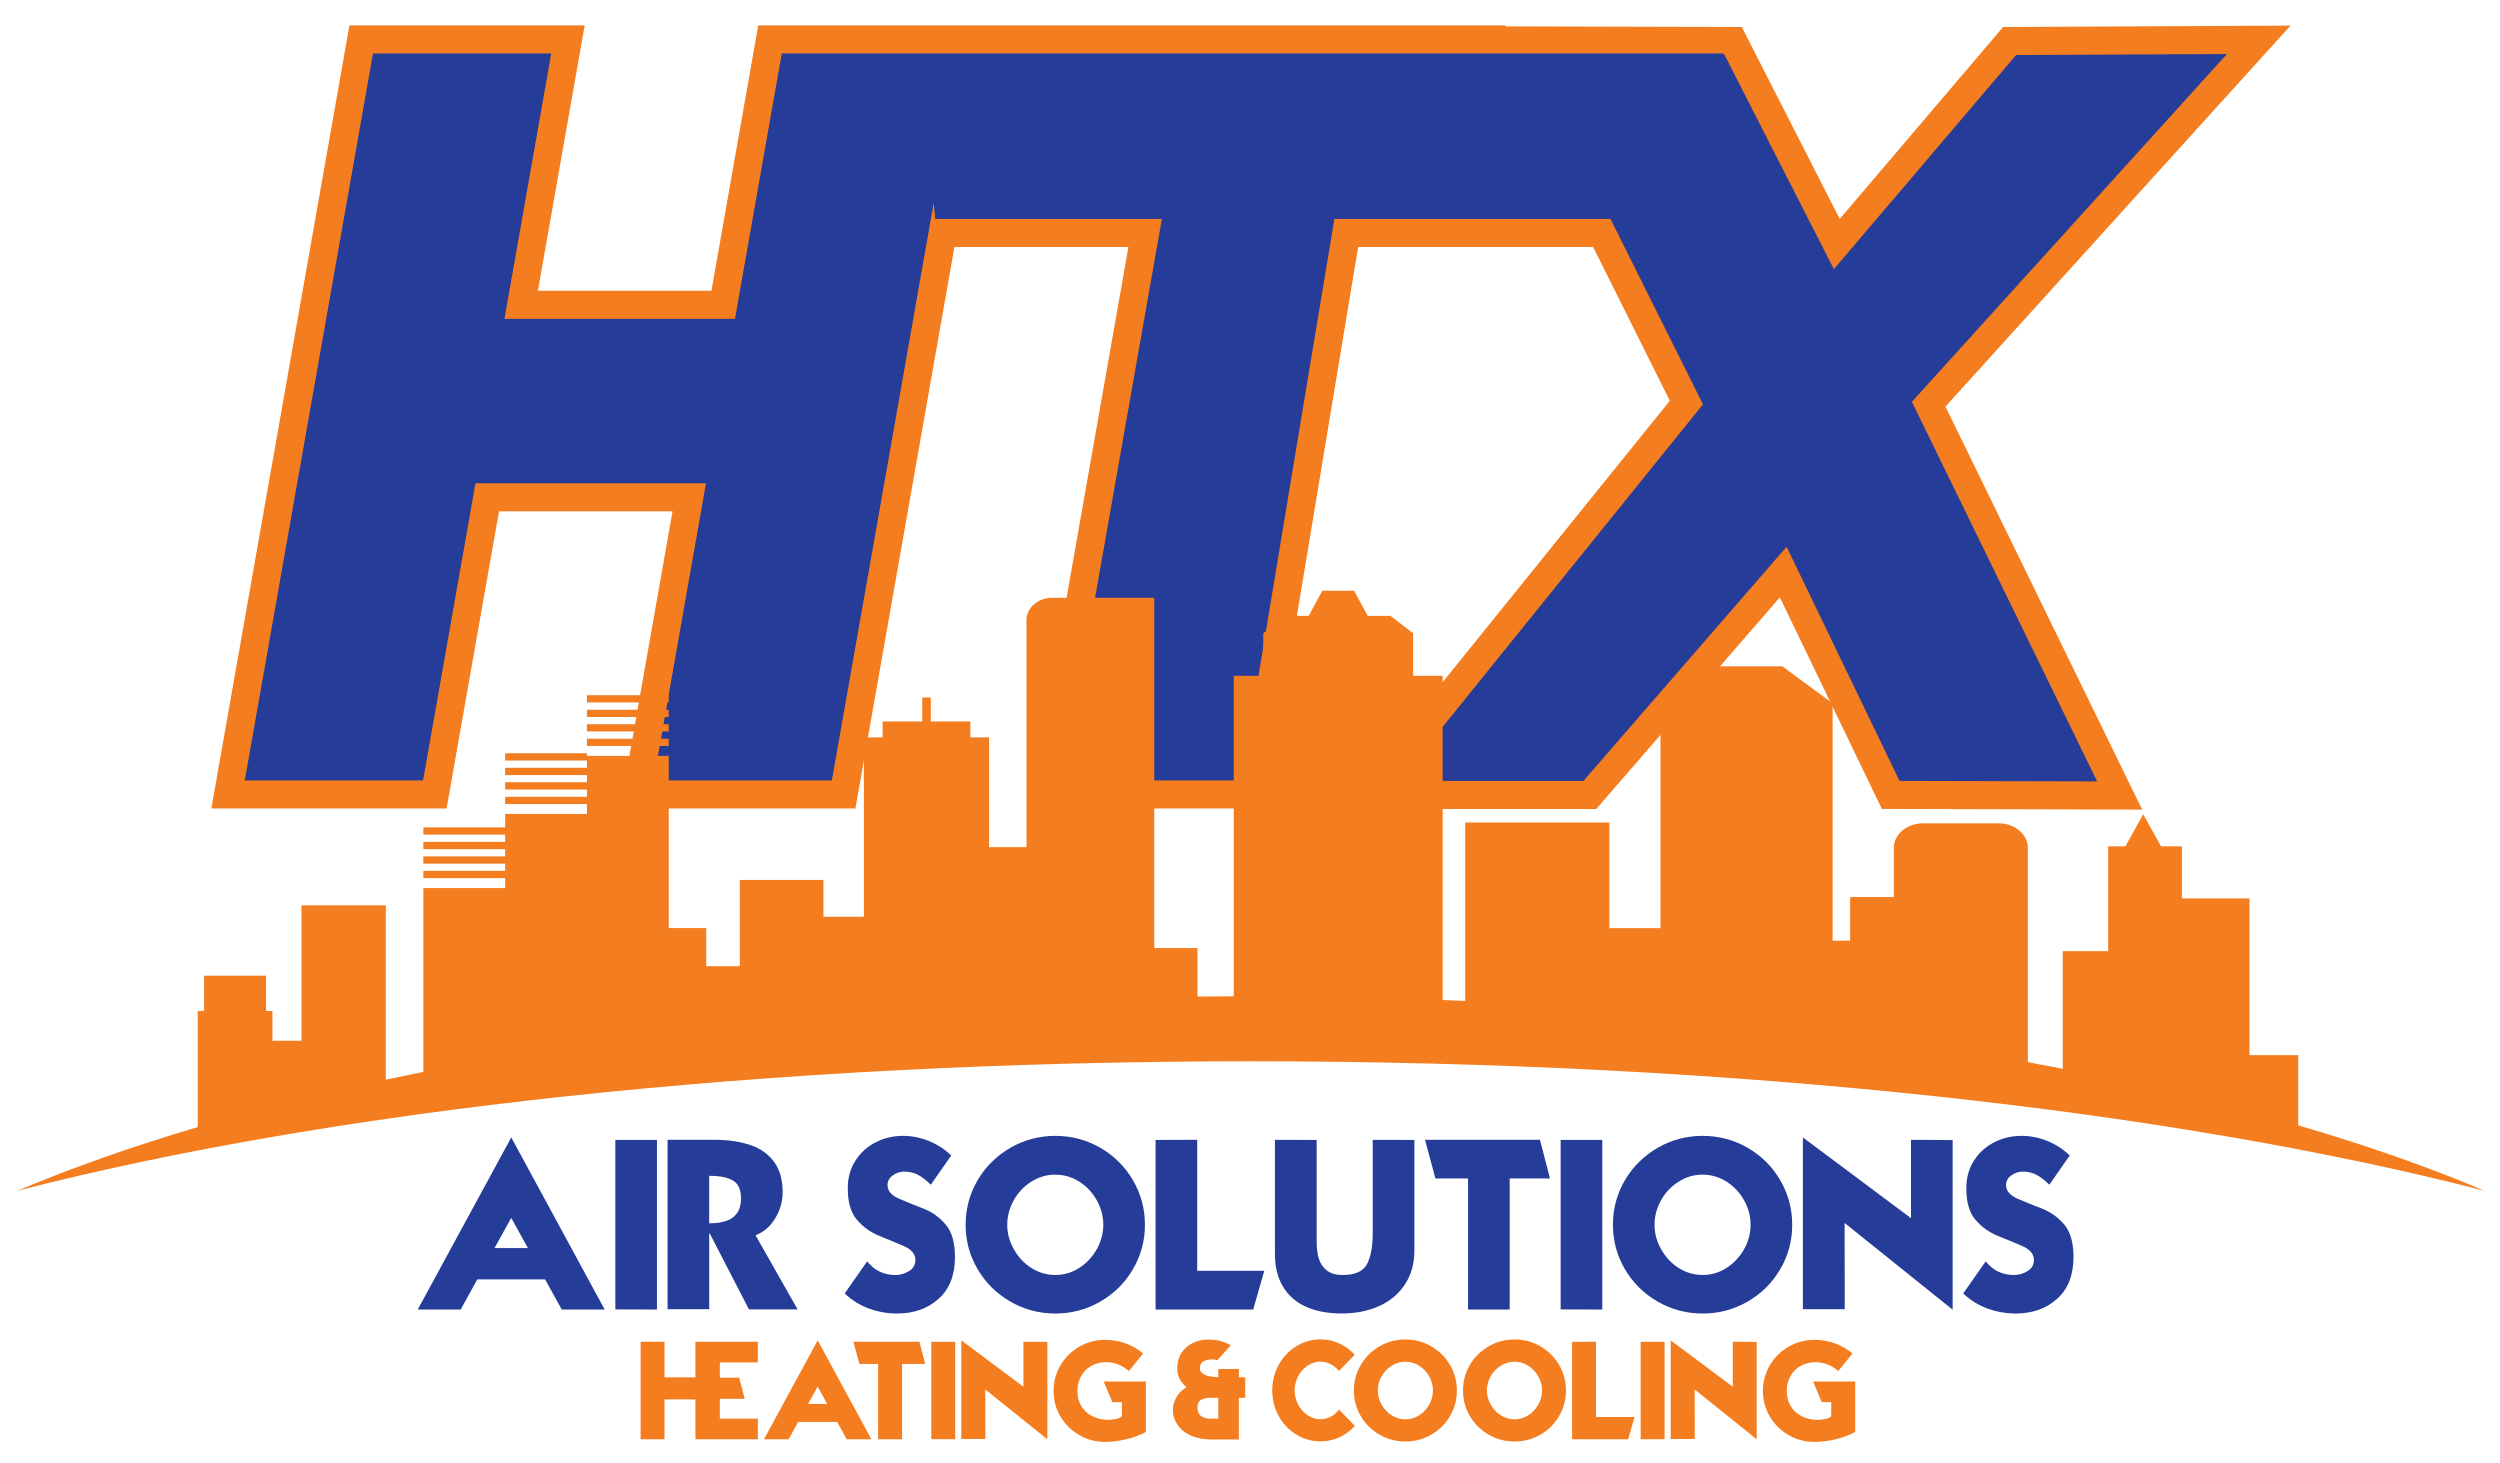 <?xml version="1.0" encoding="utf-8"?>
<!-- Generator: Adobe Illustrator 27.9.4, SVG Export Plug-In . SVG Version: 9.03 Build 54784)  -->
<svg version="1.1" id="Layer_1" xmlns="http://www.w3.org/2000/svg" xmlns:xlink="http://www.w3.org/1999/xlink" x="0px" y="0px"
	 viewBox="0 0 951.11 556.67" style="enable-background:new 0 0 951.11 556.67;" xml:space="preserve">
<style type="text/css">
	.st0{fill:#F47D20;}
	.st1{fill:#253D98;}
</style>
<polygon class="st0" points="871.42,9.74 762.06,10.28 699.92,83.29 662.66,10.27 572.82,10.03 572.63,9.67 377.97,9.67 
	338.21,9.67 288.46,9.67 270.66,110.62 204.64,110.62 222.44,9.67 132.94,9.67 80.41,307.57 169.91,307.57 189.85,194.53 
	255.86,194.53 235.93,307.57 325.44,307.57 363.1,93.97 429.3,93.97 391.64,307.57 481.24,307.57 516.7,93.97 606.1,93.97 
	635.27,152.47 509.91,307.77 607.28,307.77 677.13,227.27 715.95,307.75 814.97,308.01 740.14,154.68 "/>
<polygon class="st1" points="847.24,20.54 767.01,20.93 697.69,102.39 656.12,20.93 655.64,20.93 655.99,20.34 365.24,20.34 
	349.93,20.34 297.42,20.34 279.62,121.3 191.92,121.3 209.72,20.34 141.9,20.34 93.13,296.89 160.96,296.89 180.89,183.86 
	268.59,183.86 248.66,296.89 316.48,296.89 355.22,77.19 355.79,83.29 442.03,83.29 404.36,296.89 472.19,296.89 507.65,83.29 
	612.7,83.29 647.88,153.84 532.25,297.09 602.41,297.09 679.7,208.02 722.66,297.09 797.85,297.28 727.37,152.87 "/>
<g>
	<path class="st0" d="M874.34,428.13v-26.7h-18.54v-59.65h-25.7v-19.79h-7.95l-6.78-12.19l-6.78,12.19h-6.55v39.87h-17.28v44.75
		c-4.39-0.86-8.82-1.7-13.28-2.52v-81.55c0-5.13-5.01-9.32-11.14-9.32h-28.71c-6.13,0-11.14,4.19-11.14,9.32v18.75h-16.62v16.59
		h-6.67v-90.3l-19.12-14.07h-27.23l-19.13,14.07v85.52H612.3v-40.18h-54.87v67.87c-2.85-0.12-5.71-0.24-8.58-0.35V257.1h-11.23
		v-16.18l-8.64-6.62h-8.64l-5.18-9.56h-6.05h-6.04l-5.18,9.56h-8.64l-8.64,6.62v16.18h-11.23v121.93c-4.61,0.02-9.21,0.05-13.8,0.1
		v-18.45h-16.44V227.42h-38.72c-5.47,0-9.9,3.77-9.9,8.43v86.43H376.3v-41.74h-7.13v-6.07H354.1v-9.11h-3.24v9.11h-15.07v6.07h-7.13
		v68.23h-15.39v-14.01h-31.81v32.83h-12.79v-14.5h-14.25v-65.52h-31.12v-0.99h-31.12v2.76h31.12v2.76h-31.12v2.76h31.12v2.76h-31.12
		v2.76h31.12v2.76h-31.12v2.76h31.12v3.77h-31.12v5.1h-31.12v2.76h31.12v2.76h-31.12v2.76h31.12v2.76h-31.12v2.76h31.12v2.76h-31.12
		v2.76h31.12v3.77h-31.12v69.94c-4.81,0.97-9.57,1.95-14.29,2.96v-66.34H114.7v51.51h-11.06V384.6h-2.42v-13.42H77.65v13.42h-2.42
		v44.13h0.22c-25.21,7.45-48.29,15.58-68.9,24.32c117.46-30.34,284.29-49.29,469.37-49.29c185.07,0,351.9,18.95,469.37,49.29
		C924.12,444.08,900.35,435.73,874.34,428.13z"/>
	<rect x="223.29" y="281.04" class="st0" width="31.12" height="2.76"/>
	<rect x="223.29" y="275.52" class="st0" width="31.12" height="2.76"/>
	<rect x="223.29" y="270.01" class="st0" width="31.12" height="2.76"/>
	<rect x="223.29" y="264.49" class="st0" width="31.12" height="2.76"/>
</g>
<g>
	<path class="st1" d="M207.39,486.74h-25.8l-6.33,11.47h-16.34l35.59-65.48l35.54,65.48h-16.34L207.39,486.74z M200.83,474.82
		l-6.33-11.47l-6.37,11.47H200.83z"/>
	<path class="st1" d="M234.1,433.68h15.84v64.53l-15.84-0.05V433.68z"/>
	<path class="st1" d="M253.98,498.07v-64.44h17.97c5.1,0,9.6,0.67,13.52,2c3.85,1.3,6.87,3.44,9.06,6.42
		c2.15,2.97,3.23,6.81,3.23,11.51c0,3.46-0.94,6.77-2.82,9.92c-1.85,3.12-4.35,5.28-7.51,6.46l16.02,28.21h-18.52L270,469.22h-0.18
		v28.85H253.98z M269.81,465.4c2.67,0,4.88-0.32,6.64-0.96c1.7-0.58,3.05-1.59,4.05-3.05c0.94-1.39,1.41-3.2,1.41-5.41
		c0-3.34-1-5.61-3-6.83c-2.03-1.21-5.07-1.82-9.1-1.82V465.4z"/>
	<path class="st1" d="M354.13,450.7c-1.88-1.79-3.53-3.05-4.96-3.78c-1.52-0.79-3.28-1.18-5.28-1.18c-1.49,0-2.88,0.47-4.19,1.41
		c-1.37,0.94-2.05,2.18-2.05,3.73c0,2.18,1.49,3.91,4.46,5.19c3.03,1.3,6.14,2.56,9.33,3.78c3.22,1.27,6.01,3.29,8.37,6.05
		c2.34,2.79,3.5,6.89,3.5,12.29c0,6.92-2.08,12.23-6.23,15.93c-4.13,3.73-9.39,5.6-15.79,5.6c-3.7,0-7.28-0.64-10.74-1.91
		c-3.49-1.27-6.55-3.19-9.19-5.73l8.56-12.2c2.73,3.46,6.33,5.19,10.78,5.19c1.79,0,3.5-0.5,5.14-1.5c1.61-0.97,2.41-2.4,2.41-4.28
		c0-2.21-1.5-3.97-4.51-5.28c-1.34-0.58-2.88-1.23-4.64-1.96l-2.37-0.96l-2.41-1c-3.25-1.33-6.02-3.35-8.33-6.05
		c-2.31-2.67-3.46-6.66-3.46-11.97c0-4.07,1-7.61,3-10.65c1.94-3,4.53-5.31,7.78-6.92c3.15-1.58,6.54-2.37,10.15-2.37
		c3.34,0,6.61,0.64,9.83,1.91c3.28,1.34,6.14,3.19,8.6,5.55L354.13,450.7z"/>
	<path class="st1" d="M418.56,436.64c5.25,3.03,9.39,7.13,12.42,12.29c3.06,5.22,4.6,10.89,4.6,17.02c0,6.16-1.53,11.82-4.6,16.97
		c-3.03,5.19-7.18,9.28-12.42,12.29c-5.22,3-10.91,4.51-17.06,4.51c-6.13,0-11.82-1.5-17.06-4.51c-5.28-3.03-9.44-7.13-12.47-12.29
		c-3.06-5.16-4.6-10.81-4.6-16.97c0-6.13,1.53-11.8,4.6-17.02c3.03-5.13,7.19-9.22,12.47-12.29c5.25-3,10.94-4.51,17.06-4.51
		C407.65,432.14,413.34,433.64,418.56,436.64z M392.35,449.57c-2.82,1.76-5.05,4.13-6.69,7.1c-1.64,2.94-2.46,6.04-2.46,9.28
		c0,3.25,0.83,6.34,2.5,9.28c1.67,3,3.88,5.39,6.64,7.14c2.79,1.79,5.84,2.68,9.15,2.68c3.28,0,6.31-0.89,9.1-2.68
		c2.76-1.76,4.99-4.14,6.69-7.14c1.64-2.97,2.46-6.07,2.46-9.28c0-3.25-0.82-6.34-2.46-9.28c-1.64-2.94-3.85-5.31-6.64-7.1
		c-2.85-1.79-5.9-2.68-9.15-2.68C398.19,446.88,395.14,447.78,392.35,449.57z"/>
	<path class="st1" d="M476.76,498.21h-37.13v-64.53l15.84-0.05v49.83h25.53L476.76,498.21z"/>
	<path class="st1" d="M538.1,433.68v42.14c0,4.88-1.18,9.13-3.55,12.74c-2.37,3.64-5.63,6.4-9.78,8.28
		c-4.19,1.91-8.98,2.87-14.38,2.87c-5.07,0-9.5-0.82-13.29-2.46c-3.82-1.64-6.78-4.16-8.87-7.55c-2.12-3.4-3.19-7.65-3.19-12.74
		v-43.32l15.88,0.05v38.73c0,2.52,0.29,4.69,0.86,6.51c0.61,1.91,1.64,3.4,3.09,4.46c1.43,1.12,3.4,1.68,5.92,1.68
		c4.7,0,7.8-1.38,9.28-4.14c1.46-2.79,2.18-6.78,2.18-11.97v-35.31L538.1,433.68z"/>
	<path class="st1" d="M558.52,448.34H546.1l-3.96-14.7h43.73l3.82,14.7h-15.34v49.87h-15.84V448.34z"/>
	<path class="st1" d="M593.74,433.68h15.84v64.53l-15.84-0.05V433.68z"/>
	<path class="st1" d="M664.82,436.64c5.25,3.03,9.39,7.13,12.42,12.29c3.06,5.22,4.6,10.89,4.6,17.02c0,6.16-1.53,11.82-4.6,16.97
		c-3.03,5.19-7.18,9.28-12.42,12.29c-5.22,3-10.91,4.51-17.06,4.51c-6.13,0-11.82-1.5-17.06-4.51c-5.28-3.03-9.44-7.13-12.47-12.29
		c-3.06-5.16-4.6-10.81-4.6-16.97c0-6.13,1.53-11.8,4.6-17.02c3.03-5.13,7.19-9.22,12.47-12.29c5.25-3,10.94-4.51,17.06-4.51
		C653.91,432.14,659.6,433.64,664.82,436.64z M638.61,449.57c-2.82,1.76-5.05,4.13-6.69,7.1c-1.64,2.94-2.46,6.04-2.46,9.28
		c0,3.25,0.83,6.34,2.5,9.28c1.67,3,3.88,5.39,6.64,7.14c2.79,1.79,5.84,2.68,9.15,2.68c3.28,0,6.31-0.89,9.1-2.68
		c2.76-1.76,4.99-4.14,6.69-7.14c1.64-2.97,2.46-6.07,2.46-9.28c0-3.25-0.82-6.34-2.46-9.28c-1.64-2.94-3.85-5.31-6.64-7.1
		c-2.85-1.79-5.9-2.68-9.15-2.68C644.45,446.88,641.4,447.78,638.61,449.57z"/>
	<path class="st1" d="M742.86,498.26l-41.09-32.99l0.05,32.81h-15.93v-65.35l41.14,30.72v-29.81l15.84,0.09V498.26z"/>
	<path class="st1" d="M779.67,450.7c-1.88-1.79-3.53-3.05-4.96-3.78c-1.52-0.79-3.28-1.18-5.28-1.18c-1.49,0-2.88,0.47-4.19,1.41
		c-1.37,0.94-2.05,2.18-2.05,3.73c0,2.18,1.49,3.91,4.46,5.19c3.03,1.3,6.14,2.56,9.33,3.78c3.22,1.27,6.01,3.29,8.37,6.05
		c2.34,2.79,3.5,6.89,3.5,12.29c0,6.92-2.08,12.23-6.23,15.93c-4.13,3.73-9.39,5.6-15.79,5.6c-3.7,0-7.28-0.64-10.74-1.91
		c-3.49-1.27-6.55-3.19-9.19-5.73l8.56-12.2c2.73,3.46,6.33,5.19,10.78,5.19c1.79,0,3.5-0.5,5.14-1.5c1.61-0.97,2.41-2.4,2.41-4.28
		c0-2.21-1.5-3.97-4.51-5.28c-1.34-0.58-2.88-1.23-4.64-1.96l-2.37-0.96l-2.41-1c-3.25-1.33-6.02-3.35-8.33-6.05
		c-2.31-2.67-3.46-6.66-3.46-11.97c0-4.07,1-7.61,3-10.65c1.94-3,4.53-5.31,7.78-6.92c3.15-1.58,6.54-2.37,10.15-2.37
		c3.34,0,6.61,0.64,9.83,1.91c3.28,1.34,6.14,3.19,8.6,5.55L779.67,450.7z"/>
</g>
<g>
	<path class="st0" d="M264.57,547.55v-15.16h-11.76v15.16h-9.1v-37.1h9.1v13.54h11.76v-13.54h23.74v7.87h-14.46v5.8h7.35l2.12,8.05
		h-9.46v7.56h14.46v7.82H264.57z"/>
	<path class="st0" d="M318.48,540.96h-14.82l-3.63,6.59h-9.38l20.44-37.62l20.42,37.62h-9.39L318.48,540.96z M314.71,534.11
		l-3.63-6.59l-3.66,6.59H314.71z"/>
	<path class="st0" d="M334.08,518.9h-7.14l-2.27-8.44h25.12l2.2,8.44h-8.81v28.65h-9.1V518.9z"/>
	<path class="st0" d="M354.31,510.48h9.1v37.07l-9.1-0.03V510.48z"/>
	<path class="st0" d="M398.46,547.57l-23.61-18.95l0.03,18.85h-9.15v-37.54l23.63,17.65v-17.12l9.1,0.05V547.57z"/>
	<path class="st0" d="M429.49,521.61c-1.15-1.05-2.48-1.87-4-2.48c-1.5-0.59-3.04-0.89-4.63-0.89c-1.59,0-3.05,0.27-4.39,0.81
		c-1.38,0.56-2.54,1.32-3.5,2.27c-0.96,0.99-1.72,2.16-2.27,3.5c-0.54,1.31-0.81,2.76-0.81,4.37c0,2.25,0.52,4.2,1.57,5.86
		c1.03,1.67,2.43,2.94,4.21,3.79c1.78,0.89,3.75,1.33,5.91,1.33c0.87,0,1.84-0.1,2.9-0.31c1.05-0.21,1.82-0.57,2.33-1.07v-5.36
		h-3.63l-3.27-7.82h16.03v19.16c-0.7,0.44-1.75,0.92-3.16,1.46c-1.31,0.51-2.6,0.92-3.87,1.23c-1.19,0.31-2.58,0.58-4.18,0.81
		c-1.52,0.21-2.95,0.31-4.31,0.31c-3.52,0-6.79-0.86-9.8-2.59c-3.03-1.74-5.42-4.1-7.16-7.06c-1.76-2.96-2.64-6.21-2.64-9.75
		c0-3.52,0.88-6.78,2.64-9.78c1.74-2.95,4.13-5.3,7.16-7.06c3.01-1.73,6.28-2.59,9.8-2.59c1.73,0,3.49,0.2,5.28,0.6
		c1.76,0.4,3.42,1,4.99,1.8c1.6,0.82,3,1.75,4.18,2.8L429.49,521.61z"/>
	<path class="st0" d="M463.5,523.97v-3.14h7.82v3.14h2.41v7.82h-2.41v15.84h-10.69c-1.83,0-3.61-0.23-5.33-0.68
		c-1.66-0.44-3.2-1.15-4.63-2.14c-1.34-0.94-2.43-2.18-3.27-3.71c-0.78-1.5-1.18-3.02-1.18-4.57c0-1.18,0.21-2.34,0.63-3.45
		c0.44-1.13,1.04-2.15,1.8-3.06c0.78-0.89,1.71-1.63,2.77-2.22c-1.25-1.1-2.15-2.2-2.69-3.29c-0.56-1.15-0.84-2.49-0.84-4.03
		c0-2.2,0.54-4.14,1.62-5.83c1.1-1.64,2.55-2.89,4.37-3.76c1.78-0.85,3.76-1.28,5.93-1.28c2.77,0,5.32,0.58,7.63,1.75
		c0.28,0.14,0.55,0.29,0.81,0.44l-5.15,5.75c-0.12-0.05-0.24-0.1-0.37-0.13c-0.51-0.17-1.07-0.26-1.7-0.26
		c-3.03,0.1-4.55,1.21-4.55,3.32C456.51,522.66,458.85,523.83,463.5,523.97z M463.5,539.73v-7.95h-3.29v-0.03
		c-1.24,0.09-2.26,0.32-3.06,0.71c-1.05,0.52-1.57,1.55-1.57,3.08c0,2.79,1.7,4.18,5.1,4.18H463.5z"/>
	<path class="st0" d="M515.44,542.48c-1.19,1.29-2.51,2.39-3.97,3.29c-2.79,1.73-5.84,2.59-9.15,2.59c-3.29,0-6.34-0.86-9.15-2.59
		c-2.82-1.74-5.05-4.09-6.69-7.03c-1.64-2.96-2.46-6.21-2.46-9.75c0-3.56,0.82-6.81,2.46-9.78c1.64-2.95,3.87-5.3,6.69-7.06
		c2.81-1.73,5.86-2.59,9.15-2.59c3.31,0,6.36,0.86,9.15,2.59c1.46,0.91,2.77,1.99,3.92,3.24l-5.99,6.2
		c-0.75-0.89-1.47-1.56-2.17-2.01c-1.53-1.03-3.17-1.54-4.91-1.54c-1.74,0-3.38,0.51-4.91,1.54c-1.5,1.03-2.69,2.39-3.58,4.08
		c-0.87,1.71-1.31,3.49-1.31,5.33c0,1.85,0.44,3.63,1.33,5.33c0.89,1.69,2.08,3.05,3.58,4.08c1.5,1.03,3.13,1.54,4.89,1.54
		c1.76,0,3.39-0.51,4.89-1.54c0.8-0.54,1.55-1.25,2.25-2.12L515.44,542.48z"/>
	<path class="st0" d="M544.48,512.18c3.02,1.74,5.39,4.1,7.14,7.06c1.76,3,2.64,6.26,2.64,9.78c0,3.54-0.88,6.79-2.64,9.75
		c-1.74,2.98-4.12,5.33-7.14,7.06c-3,1.73-6.27,2.59-9.8,2.59c-3.52,0-6.79-0.86-9.8-2.59c-3.03-1.74-5.42-4.1-7.16-7.06
		c-1.76-2.96-2.64-6.21-2.64-9.75c0-3.52,0.88-6.78,2.64-9.78c1.74-2.95,4.13-5.3,7.16-7.06c3.01-1.73,6.28-2.59,9.8-2.59
		C538.21,509.59,541.48,510.45,544.48,512.18z M529.42,519.6c-1.62,1.01-2.9,2.37-3.84,4.08c-0.94,1.69-1.41,3.47-1.41,5.33
		c0,1.87,0.48,3.64,1.44,5.33c0.96,1.73,2.23,3.09,3.82,4.1c1.6,1.03,3.35,1.54,5.25,1.54c1.88,0,3.62-0.51,5.23-1.54
		c1.59-1.01,2.87-2.38,3.84-4.1c0.94-1.71,1.41-3.49,1.41-5.33c0-1.86-0.47-3.64-1.41-5.33c-0.94-1.69-2.21-3.05-3.82-4.08
		c-1.64-1.03-3.39-1.54-5.25-1.54C532.78,518.06,531.03,518.57,529.42,519.6z"/>
	<path class="st0" d="M585.99,512.18c3.02,1.74,5.39,4.1,7.14,7.06c1.76,3,2.64,6.26,2.64,9.78c0,3.54-0.88,6.79-2.64,9.75
		c-1.74,2.98-4.12,5.33-7.14,7.06c-3,1.73-6.27,2.59-9.8,2.59c-3.52,0-6.79-0.86-9.8-2.59c-3.03-1.74-5.42-4.1-7.16-7.06
		c-1.76-2.96-2.64-6.21-2.64-9.75c0-3.52,0.88-6.78,2.64-9.78c1.74-2.95,4.13-5.3,7.16-7.06c3.01-1.73,6.28-2.59,9.8-2.59
		C579.73,509.59,582.99,510.45,585.99,512.18z M570.93,519.6c-1.62,1.01-2.9,2.37-3.84,4.08c-0.94,1.69-1.41,3.47-1.41,5.33
		c0,1.87,0.48,3.64,1.44,5.33c0.96,1.73,2.23,3.09,3.82,4.1c1.6,1.03,3.35,1.54,5.25,1.54c1.88,0,3.62-0.51,5.23-1.54
		c1.59-1.01,2.87-2.38,3.84-4.1c0.94-1.71,1.41-3.49,1.41-5.33c0-1.86-0.47-3.64-1.41-5.33c-0.94-1.69-2.21-3.05-3.82-4.08
		c-1.64-1.03-3.39-1.54-5.25-1.54C574.29,518.06,572.54,518.57,570.93,519.6z"/>
	<path class="st0" d="M619.42,547.55h-21.33v-37.07l9.1-0.03v28.63h14.67L619.42,547.55z"/>
	<path class="st0" d="M624.18,510.48h9.1v37.07l-9.1-0.03V510.48z"/>
	<path class="st0" d="M668.33,547.57l-23.61-18.95l0.03,18.85h-9.15v-37.54l23.63,17.65v-17.12l9.1,0.05V547.57z"/>
	<path class="st0" d="M699.36,521.61c-1.15-1.05-2.48-1.87-4-2.48c-1.5-0.59-3.04-0.89-4.63-0.89c-1.59,0-3.05,0.27-4.39,0.81
		c-1.38,0.56-2.54,1.32-3.5,2.27c-0.96,0.99-1.72,2.16-2.27,3.5c-0.54,1.31-0.81,2.76-0.81,4.37c0,2.25,0.52,4.2,1.57,5.86
		c1.03,1.67,2.43,2.94,4.21,3.79c1.78,0.89,3.75,1.33,5.91,1.33c0.87,0,1.84-0.1,2.9-0.31c1.05-0.21,1.82-0.57,2.33-1.07v-5.36
		h-3.63l-3.27-7.82h16.03v19.16c-0.7,0.44-1.75,0.92-3.16,1.46c-1.31,0.51-2.6,0.92-3.87,1.23c-1.19,0.31-2.58,0.58-4.18,0.81
		c-1.52,0.21-2.95,0.31-4.31,0.31c-3.52,0-6.79-0.86-9.8-2.59c-3.03-1.74-5.42-4.1-7.16-7.06c-1.76-2.96-2.64-6.21-2.64-9.75
		c0-3.52,0.88-6.78,2.64-9.78c1.74-2.95,4.13-5.3,7.16-7.06c3.02-1.73,6.28-2.59,9.8-2.59c1.73,0,3.49,0.2,5.28,0.6
		c1.76,0.4,3.42,1,4.99,1.8c1.6,0.82,3,1.75,4.18,2.8L699.36,521.61z"/>
</g>
</svg>

